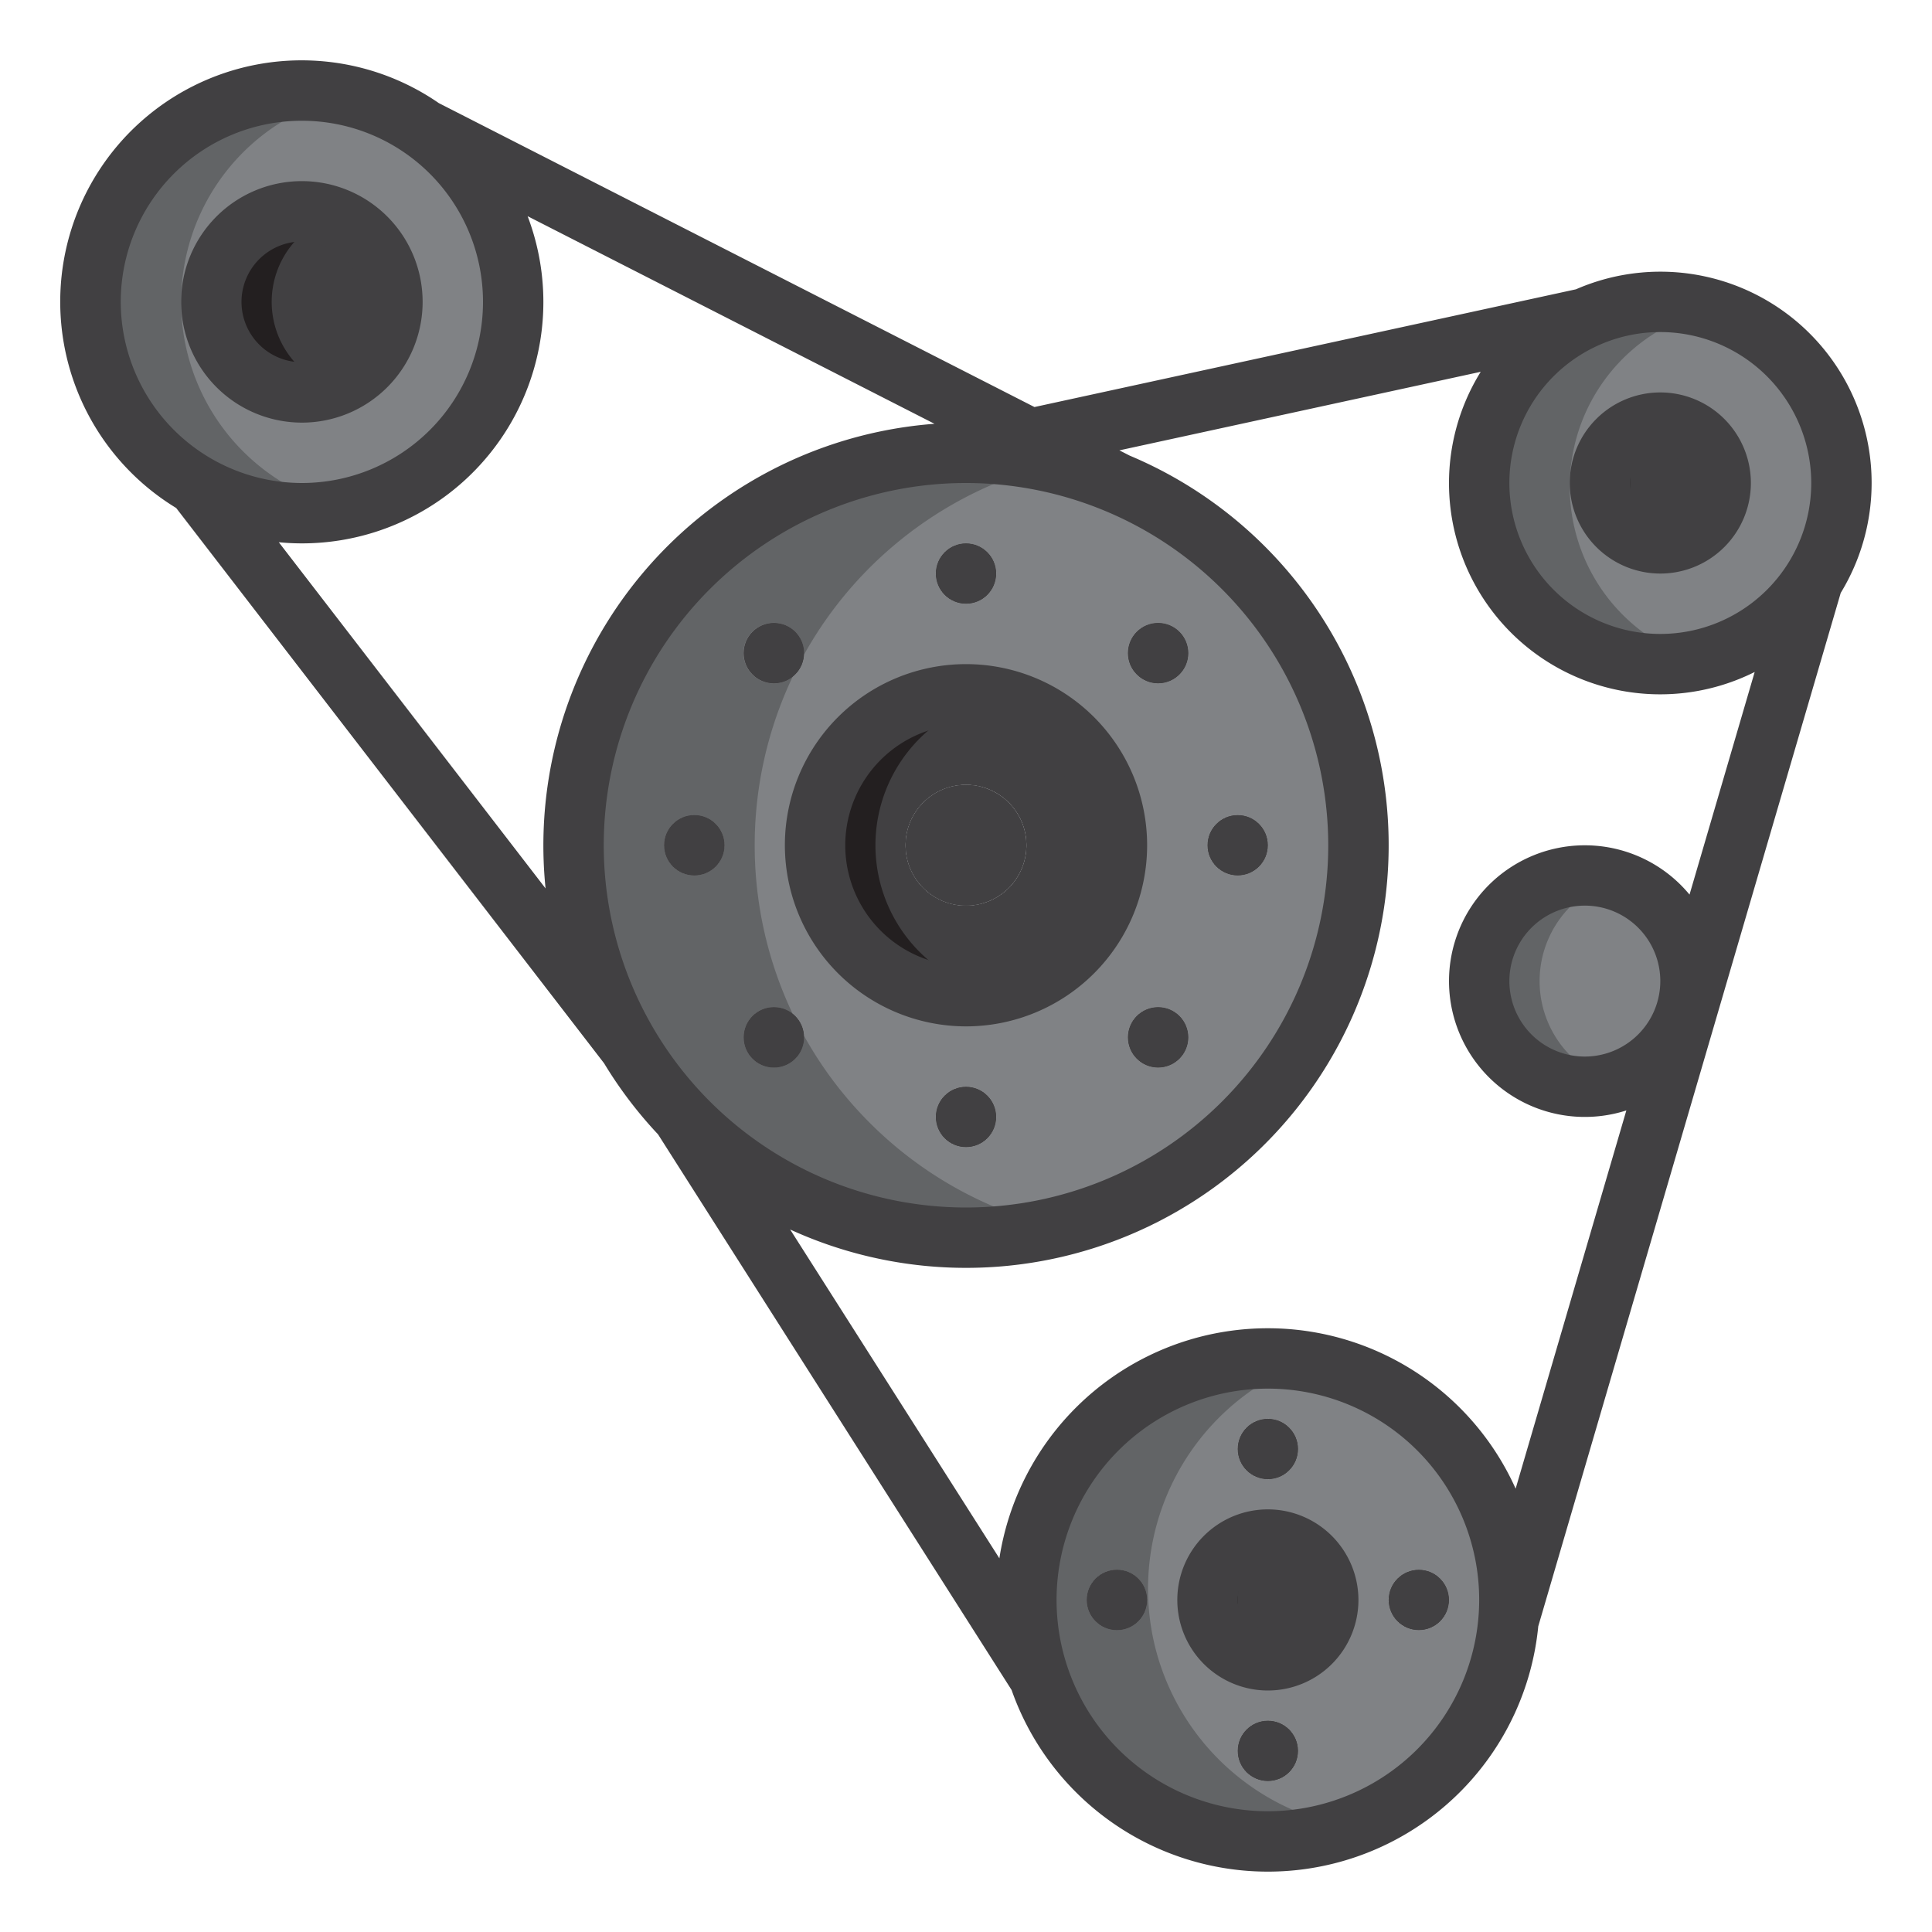 <svg id="Flat" height="512" viewBox="0 0 512 512" width="512" xmlns="http://www.w3.org/2000/svg"><g id="Car-belt_copy" data-name="Car-belt copy"><path d="m256 184a40 40 0 1 1 -40 40 40 40 0 0 1 40-40zm16 40a16 16 0 1 0 -16 16 16 16 0 0 0 16-16z" fill="#414042"/><path d="m232 224a40.016 40.016 0 0 1 32-39.2 40.571 40.571 0 0 0 -8-.8 40 40 0 0 0 0 80 40.571 40.571 0 0 0 8-.8 40.016 40.016 0 0 1 -32-39.2z" fill="#231f20"/><circle cx="336" cy="424" fill="#414042" r="16"/><path d="m340 439.5a16 16 0 1 1 0-31 16.01 16.01 0 0 0 0 31z" fill="#231f20"/><circle cx="80" cy="80" fill="#414042" r="24"/><path d="m88 102.62a23.6 23.6 0 0 1 -8 1.38 24 24 0 0 1 0-48 23.6 23.6 0 0 1 8 1.38 23.99 23.99 0 0 0 0 45.24z" fill="#231f20"/><circle cx="440" cy="128" fill="#414042" r="16"/><path d="m444 143.5a16 16 0 1 1 0-31 16.01 16.01 0 0 0 0 31z" fill="#231f20"/><circle cx="420" cy="260" fill="#808285" r="28"/><path d="m428 286.83a28 28 0 1 1 0-53.66 28 28 0 0 0 0 53.66z" fill="#626466"/><path d="m400 424c0 1.84-.08 3.67-.24 5.47v.01a64.006 64.006 0 0 1 -124.48 14.79l-.01-.01a64.009 64.009 0 1 1 124.73-20.26zm-16 0a8 8 0 1 0 -8 8 8 8 0 0 0 8-8zm-32 0a16 16 0 1 0 -16 16 16 16 0 0 0 16-16zm-8-40a8 8 0 1 0 -8 8 8 8 0 0 0 8-8zm0 80a8 8 0 1 0 -8 8 8 8 0 0 0 8-8zm-40-40a8 8 0 1 0 -8 8 8 8 0 0 0 8-8z" fill="#808285"/><path d="m307.52 441.27-.01-.01a64.1 64.1 0 0 1 38.84-80.42 63.128 63.128 0 0 0 -10.35-.84 64.055 64.055 0 0 0 -60.73 84.26l.01.01a64.066 64.066 0 0 0 82.6 39.89 64.041 64.041 0 0 1 -50.36-42.89zm-11.52-9.27a8 8 0 1 1 8-8 8 8 0 0 1 -8 8z" fill="#626466"/><path d="m112.42 34.33a56.01 56.01 0 0 1 -60.28 94.26l-.01-.01a56.006 56.006 0 1 1 60.29-94.25zm-8.42 45.67a24 24 0 1 0 -24 24 24.006 24.006 0 0 0 24-24z" fill="#808285"/><path d="m76.14 128.59-.01-.01a56.012 56.012 0 0 1 15.88-103.29 56.584 56.584 0 0 0 -12.01-1.29 56 56 0 0 0 -27.87 104.58l.01.01a56.119 56.119 0 0 0 39.88 6.11 55.322 55.322 0 0 1 -15.88-6.11z" fill="#626466"/><path d="m488 128a48.029 48.029 0 1 1 -48-48 47.749 47.749 0 0 1 48 48zm-32 0a16 16 0 1 0 -16 16 16 16 0 0 0 16-16z" fill="#808285"/><path d="m416 129a48.021 48.021 0 0 1 28.02-43.66 46.847 46.847 0 0 1 9.91-3.28 48 48 0 1 0 -3.88 92.88 48.02 48.02 0 0 1 -34.05-45.94z" fill="#626466"/><path d="m295.73 127.86a104.01 104.01 0 1 1 -114.85 168.05l-.01-.01-.01-.01a102.971 102.971 0 0 1 -14.33-18.86l-.01-.02a104.037 104.037 0 0 1 129.21-149.15zm40.27 96.14a8 8 0 1 0 -8 8 8 8 0 0 0 8-8zm-23.43-45.25a8 8 0 1 0 -11.32 0 8.015 8.015 0 0 0 11.32 0zm0 101.82a8 8 0 1 0 -11.32 0 8.015 8.015 0 0 0 11.32 0zm-16.57-56.57a40 40 0 1 0 -40 40 40 40 0 0 0 40-40zm-32-72a8 8 0 1 0 -8 8 8 8 0 0 0 8-8zm0 144a8 8 0 1 0 -8 8 8 8 0 0 0 8-8zm-53.25-117.25a8 8 0 1 0 -11.32 0 8.015 8.015 0 0 0 11.32 0zm0 101.82a8 8 0 1 0 -11.32 0 8.015 8.015 0 0 0 11.32 0zm-18.75-56.57a8 8 0 1 0 -8 8 8 8 0 0 0 8-8z" fill="#808285"/><path d="m228.88 295.91-.01-.01-.01-.01a102.971 102.971 0 0 1 -14.33-18.86l-.01-.02c-.5-.83-.98-1.67-1.45-2.52a8 8 0 1 1 -3.02-5.85 104.144 104.144 0 0 1 0-89.27 8.029 8.029 0 1 1 3.02-5.87 104.118 104.118 0 0 1 66.92-50.71 104.014 104.014 0 0 0 -113.47 154.22l.01.02a102.971 102.971 0 0 0 14.33 18.86l.01.01.01.01a104.127 104.127 0 0 0 99.13 29.3 103.71 103.71 0 0 1 -51.13-29.3zm-44.88-63.91a8 8 0 1 1 8-8 8 8 0 0 1 -8 8z" fill="#626466"/><circle cx="376" cy="424" fill="#414042" r="8"/><circle cx="336" cy="384" fill="#414042" r="8"/><circle cx="336" cy="464" fill="#414042" r="8"/><circle cx="328" cy="224" fill="#414042" r="8"/><circle cx="306.91" cy="173.09" fill="#414042" r="8.004"/><circle cx="306.91" cy="274.91" fill="#414042" r="8.004"/><circle cx="296" cy="424" fill="#414042" r="8"/><circle cx="256" cy="224" fill="#808285" r="16"/><path d="m260 239.5a16 16 0 1 1 0-31 16.01 16.01 0 0 0 0 31z" fill="#626466"/><g fill="#414042"><circle cx="256" cy="152" r="8"/><circle cx="256" cy="296" r="8"/><circle cx="205.09" cy="173.09" r="8.004"/><circle cx="205.09" cy="274.91" r="8.004"/><circle cx="184" cy="224" r="8"/><path d="m256 272a48 48 0 1 0 -48-48 48.054 48.054 0 0 0 48 48zm0-80a32 32 0 1 1 -32 32 32.036 32.036 0 0 1 32-32z"/><circle cx="256" cy="152" r="8"/><circle cx="256" cy="296" r="8"/><circle cx="184" cy="224" r="8"/><circle cx="328" cy="224" r="8"/><path d="m210.745 178.745a8 8 0 1 0 -11.314 0 8 8 0 0 0 11.314 0z"/><path d="m301.255 269.255a8 8 0 1 0 11.314 0 8 8 0 0 0 -11.314 0z"/><path d="m210.745 280.569a8 8 0 1 0 -11.314 0 8 8 0 0 0 11.314 0z"/><path d="m312.569 178.745a8 8 0 1 0 -11.314 0 8 8 0 0 0 11.314 0z"/><circle cx="256" cy="224" r="16"/><path d="m336 400a24 24 0 1 0 24 24 24.027 24.027 0 0 0 -24-24zm0 32a8 8 0 1 1 8-8 8.009 8.009 0 0 1 -8 8z"/><path d="m80 112a32 32 0 1 0 -32-32 32.036 32.036 0 0 0 32 32zm0-48a16 16 0 1 1 -16 16 16.019 16.019 0 0 1 16-16z"/><path d="m440 152a24 24 0 1 0 -24-24 24.027 24.027 0 0 0 24 24zm0-32a8 8 0 1 1 -8 8 8.009 8.009 0 0 1 8-8z"/><path d="m487.812 157.125a55.975 55.975 0 0 0 -70.166-80.456l-143.5 31.2-157.855-80.545a63.975 63.975 0 1 0 -69.6 107.3l113.391 147.146a112.751 112.751 0 0 0 14.311 18.853l93.691 147.245a71.989 71.989 0 0 0 139.572-16.886zm-67.812 122.875a20 20 0 1 1 20-20 20.023 20.023 0 0 1 -20 20zm60-152a40 40 0 1 1 -40-40 40.045 40.045 0 0 1 40 40zm-87.59-29.47a55.964 55.964 0 0 0 72.6 79.555l-17.267 58.994a35.994 35.994 0 1 0 -16.743 57.197l-29.341 100.237a71.986 71.986 0 0 0 -136.814 18.46l-55.445-87.14a111.994 111.994 0 1 0 89.99-205.085l-2.74-1.4zm-40.41 125.47a96 96 0 1 1 -96-96 96.108 96.108 0 0 1 96 96zm-320-144a48 48 0 1 1 48 48 48.054 48.054 0 0 1 -48-48zm41.885 63.7c2.013.192 4.052.3 6.115.3a63.974 63.974 0 0 0 59.825-86.706l107.825 55.017a112.058 112.058 0 0 0 -103.07 123.129zm262.115 336.3a56 56 0 1 1 56-56 56.063 56.063 0 0 1 -56 56z"/><circle cx="336" cy="384" r="8"/><circle cx="336" cy="464" r="8"/><circle cx="296" cy="424" r="8"/><circle cx="376" cy="424" r="8"/></g></g></svg>